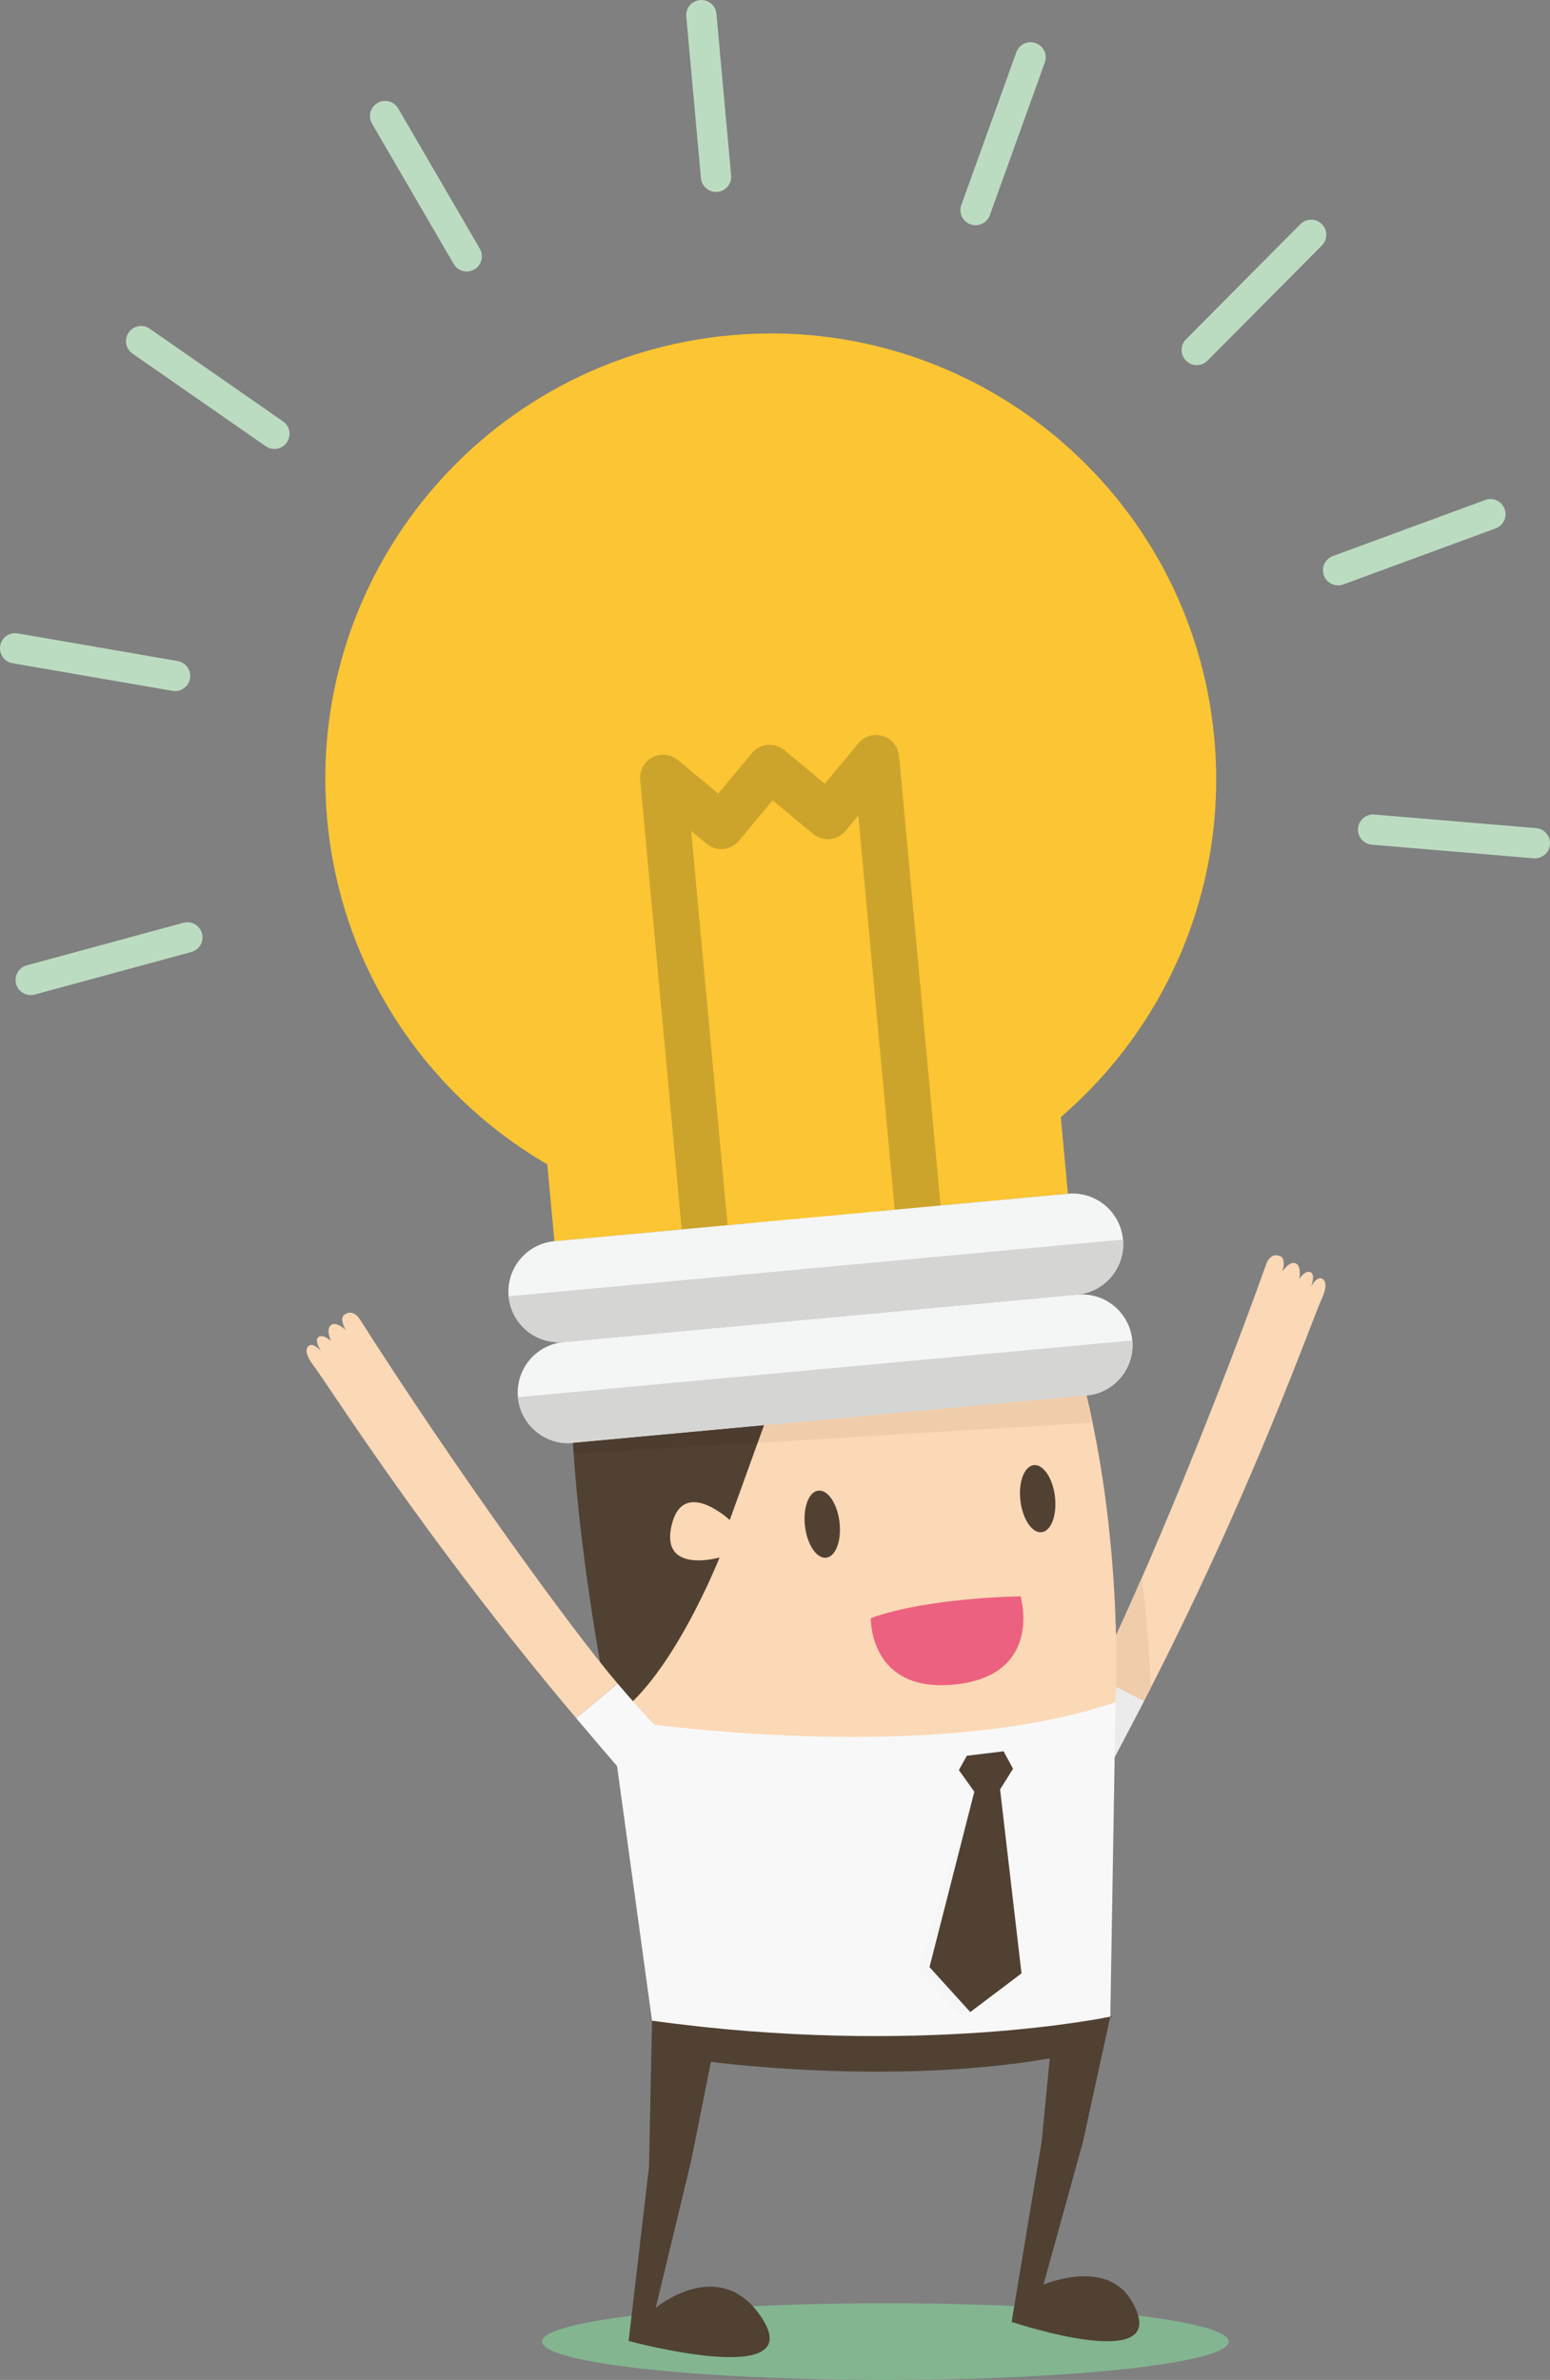 <?xml version="1.0" encoding="UTF-8" standalone="no"?>
<!-- Created with Inkscape (http://www.inkscape.org/) -->

<svg
   width="159.368mm"
   height="244.654mm"
   viewBox="0 0 159.368 244.654"
   version="1.1"
   id="svg468"
   inkscape:version="1.2.1 (9c6d41e410, 2022-07-14)"
   sodipodi:docname="knowledge.svg"
   xmlns:inkscape="http://www.inkscape.org/namespaces/inkscape"
   xmlns:sodipodi="http://sodipodi.sourceforge.net/DTD/sodipodi-0.dtd"
   xmlns="http://www.w3.org/2000/svg"
   xmlns:svg="http://www.w3.org/2000/svg">
  <rect x="0" y="0" width="159.368" height="244.654" fill="#808080" stroke="none"/>
  <sodipodi:namedview
     id="namedview470"
     pagecolor="#ffffff"
     bordercolor="#000000"
     borderopacity="0.25"
     inkscape:showpageshadow="2"
     inkscape:pageopacity="0.0"
     inkscape:pagecheckerboard="0"
     inkscape:deskcolor="#d1d1d1"
     inkscape:document-units="mm"
     showgrid="false"
     inkscape:zoom="0.2102413"
     inkscape:cx="318.68144"
     inkscape:cy="468.50928"
     inkscape:window-width="1920"
     inkscape:window-height="1151"
     inkscape:window-x="0"
     inkscape:window-y="267"
     inkscape:window-maximized="1"
     inkscape:current-layer="layer1" />
  <defs
     id="defs465" />
  <g
     inkscape:label="Layer 1"
     inkscape:groupmode="layer"
     id="layer1"
     transform="translate(-20.47,-25.156)">
    <path
       d="m 178.284,113.394 c -0.044,0 -0.088,-0.002 -0.132,-0.006 l -16.632,-1.399 c -0.856,-0.072 -1.492,-0.824 -1.42,-1.68 0.072,-0.856 0.832,-1.494 1.68,-1.42 l 16.632,1.399 c 0.856,0.072 1.492,0.824 1.42,1.681 -0.068,0.811 -0.748,1.425 -1.548,1.425"
       style="fill:#bcdcc1;fill-opacity:1;fill-rule:nonzero;stroke:none;stroke-width:0.035"
       id="path16" />
    <path
       d="m 158.049,85.333 c -0.633,0 -1.229,-0.39 -1.46,-1.019 -0.296,-0.806 0.117,-1.7 0.923,-1.997 l 15.665,-5.762 c 0.808,-0.296 1.7,0.117 1.997,0.923 0.296,0.806 -0.117,1.7 -0.923,1.997 l -15.665,5.761 c -0.177,0.065 -0.358,0.096 -0.537,0.096"
       style="fill:#bcdcc1;fill-opacity:1;fill-rule:nonzero;stroke:none;stroke-width:0.035"
       id="path18" />
    <path
       d="m 143.516,62.691 c -0.397,0 -0.793,-0.151 -1.096,-0.452 -0.61,-0.606 -0.613,-1.59 -0.007,-2.2 l 11.763,-11.842 c 0.605,-0.61 1.59,-0.612 2.2,-0.007 0.609,0.605 0.613,1.59 0.007,2.2 l -11.763,11.842 c -0.304,0.306 -0.704,0.459 -1.103,0.459"
       style="fill:#bcdcc1;fill-opacity:1;fill-rule:nonzero;stroke:none;stroke-width:0.035"
       id="path20" />
    <path
       d="m 120.777,48.312 c -0.175,0 -0.353,-0.03 -0.527,-0.092 -0.808,-0.291 -1.227,-1.183 -0.936,-1.991 l 5.656,-15.704 c 0.291,-0.808 1.181,-1.228 1.991,-0.936 0.808,0.291 1.227,1.183 0.936,1.991 l -5.656,15.703 c -0.229,0.634 -0.826,1.029 -1.464,1.029"
       style="fill:#bcdcc1;fill-opacity:1;fill-rule:nonzero;stroke:none;stroke-width:0.035"
       id="path22" />
    <path
       d="m 94.09,44.89 c -0.796,0 -1.474,-0.607 -1.547,-1.415 l -1.511,-16.622 c -0.078,-0.855 0.553,-1.612 1.409,-1.69 0.854,-0.078 1.612,0.553 1.69,1.408 l 1.511,16.622 c 0.078,0.855 -0.553,1.612 -1.408,1.69 -0.048,0.004 -0.096,0.007 -0.143,0.007"
       style="fill:#bcdcc1;fill-opacity:1;fill-rule:nonzero;stroke:none;stroke-width:0.035"
       id="path24" />
    <path
       d="m 68.461,53.066 c -0.536,0 -1.057,-0.277 -1.345,-0.774 l -8.394,-14.426 c -0.432,-0.743 -0.181,-1.695 0.562,-2.127 0.742,-0.432 1.694,-0.181 2.127,0.562 l 8.394,14.426 c 0.432,0.743 0.18,1.695 -0.562,2.127 -0.246,0.143 -0.515,0.211 -0.781,0.211"
       style="fill:#bcdcc1;fill-opacity:1;fill-rule:nonzero;stroke:none;stroke-width:0.035"
       id="path26" />
    <path
       d="m 48.683,71.309 c -0.306,0 -0.616,-0.09 -0.886,-0.279 l -13.705,-9.527 c -0.705,-0.49 -0.88,-1.459 -0.389,-2.165 0.49,-0.706 1.46,-0.88 2.165,-0.389 l 13.705,9.527 c 0.705,0.49 0.88,1.46 0.389,2.165 -0.302,0.435 -0.786,0.668 -1.278,0.668"
       style="fill:#bcdcc1;fill-opacity:1;fill-rule:nonzero;stroke:none;stroke-width:0.035"
       id="path28" />
    <path
       d="m 38.474,96.2 c -0.088,0 -0.177,-0.007 -0.267,-0.023 l -16.447,-2.843 c -0.846,-0.146 -1.414,-0.951 -1.268,-1.798 0.146,-0.847 0.95,-1.415 1.798,-1.268 l 16.447,2.843 c 0.846,0.146 1.414,0.951 1.268,1.798 -0.131,0.757 -0.788,1.291 -1.531,1.291"
       style="fill:#bcdcc1;fill-opacity:1;fill-rule:nonzero;stroke:none;stroke-width:0.035"
       id="path30" />
    <path
       d="m 23.628,127.449 c -0.685,0 -1.312,-0.455 -1.5,-1.148 -0.225,-0.829 0.265,-1.683 1.094,-1.909 l 16.107,-4.374 c 0.828,-0.227 1.683,0.265 1.909,1.094 0.225,0.829 -0.265,1.683 -1.094,1.909 l -16.107,4.374 c -0.137,0.037 -0.273,0.055 -0.409,0.055"
       style="fill:#bcdcc1;fill-opacity:1;fill-rule:nonzero;stroke:none;stroke-width:0.035"
       id="path32" />
    <path
       d="M 145.317,101.019 C 142.991,75.834 120.689,57.304 95.504,59.631 c -25.184,2.326 -43.714,24.628 -41.388,49.813 1.417,15.342 10.248,28.214 22.627,35.407 l 0.73,7.898 19.484,-1.8 c 2.29,0.135 4.619,0.101 6.973,-0.117 2.354,-0.218 4.65,-0.61 6.876,-1.162 l 19.463,-1.798 -0.728,-7.883 c 10.864,-9.338 17.196,-23.618 15.778,-38.97"
       style="fill:#fbc533;fill-opacity:1;fill-rule:nonzero;stroke:none;stroke-width:0.035"
       id="path34" />
    <path
       d="m 90.563,151.539 v 0 l 4.714,-0.436 v 3.5e-4 l -4.714,0.435"
       style="fill:#6f9b80;fill-opacity:1;fill-rule:nonzero;stroke:none;stroke-width:0.035"
       id="path36" />
    <path
       d="m 90.563,151.539 -4.27,-46.219 v -3.5e-4 c -0.015,-0.155 -0.012,-0.31 0.004,-0.466 0.007,-0.07 0.027,-0.136 0.041,-0.204 0.016,-0.083 0.027,-0.167 0.053,-0.249 0.026,-0.082 0.064,-0.158 0.098,-0.237 0.028,-0.063 0.048,-0.127 0.081,-0.188 0.149,-0.275 0.351,-0.518 0.594,-0.714 0.051,-0.041 0.107,-0.071 0.159,-0.107 0.074,-0.051 0.146,-0.105 0.226,-0.147 0.072,-0.038 0.149,-0.063 0.224,-0.093 0.068,-0.027 0.132,-0.06 0.203,-0.081 0.219,-0.065 0.447,-0.098 0.676,-0.098 0.082,0 0.165,0.004 0.247,0.013 0.074,0.008 0.143,0.028 0.215,0.043 0.079,0.016 0.159,0.026 0.237,0.05 0.087,0.027 0.168,0.067 0.25,0.103 0.058,0.026 0.119,0.044 0.175,0.075 0.139,0.075 0.27,0.163 0.39,0.263 l 4.157,3.454 3.457,-4.16 c 0.468,-0.563 1.142,-0.854 1.822,-0.854 0.533,0 1.069,0.179 1.511,0.546 l 4.161,3.456 3.454,-4.157 c 0.1,-0.121 0.212,-0.231 0.334,-0.329 0.056,-0.046 0.12,-0.08 0.18,-0.12 0.068,-0.045 0.133,-0.096 0.206,-0.134 0.078,-0.041 0.161,-0.068 0.242,-0.1 0.062,-0.024 0.121,-0.055 0.186,-0.074 0.15,-0.045 0.303,-0.075 0.458,-0.089 h 3.5e-4 0.013 c 0.069,-0.006 0.138,-0.009 0.207,-0.009 0.081,0 0.163,0.004 0.244,0.012 0.076,0.008 0.149,0.029 0.223,0.044 0.077,0.015 0.154,0.025 0.229,0.048 0.089,0.028 0.172,0.068 0.256,0.106 0.057,0.025 0.115,0.043 0.17,0.073 0.275,0.149 0.518,0.351 0.715,0.593 0.043,0.053 0.074,0.113 0.113,0.169 0.048,0.072 0.1,0.14 0.141,0.217 0.04,0.075 0.065,0.155 0.096,0.233 0.026,0.065 0.058,0.126 0.078,0.194 0.044,0.15 0.075,0.303 0.089,0.458 v 0 l 4.27,46.219 -4.714,0.436 -3.744,-40.529 -1.317,1.585 c -0.401,0.483 -0.978,0.787 -1.603,0.845 -0.073,0.007 -0.145,0.01 -0.217,0.01 -0.55,0 -1.086,-0.192 -1.513,-0.546 l -4.161,-3.457 -3.457,4.161 c -0.401,0.483 -0.978,0.787 -1.603,0.845 -0.073,0.007 -0.146,0.01 -0.218,0.01 -0.55,0 -1.086,-0.192 -1.512,-0.546 l -1.585,-1.317 3.744,40.529 -4.714,0.436"
       style="fill:#cca42c;fill-opacity:1;fill-rule:nonzero;stroke:none;stroke-width:0.035"
       id="path38" />
    <path
       d="m 131.225,158.242 -52.795,4.877 c -2.863,0.265 -5.4,-1.843 -5.664,-4.706 -0.265,-2.863 1.843,-5.4 4.706,-5.664 l 52.796,-4.877 c 2.863,-0.265 5.399,1.843 5.664,4.706 0.265,2.863 -1.843,5.4 -4.706,5.664"
       style="fill:#f4f6f5;fill-opacity:1;fill-rule:nonzero;stroke:none;stroke-width:0.035"
       id="path40" />
    <path
       d="m 132.183,168.613 -52.795,4.877 c -2.864,0.265 -5.4,-1.843 -5.664,-4.706 -0.265,-2.863 1.843,-5.399 4.706,-5.664 l 52.795,-4.877 c 2.863,-0.265 5.4,1.843 5.665,4.706 0.265,2.864 -1.843,5.4 -4.706,5.664"
       style="fill:#f4f6f5;fill-opacity:1;fill-rule:nonzero;stroke:none;stroke-width:0.035"
       id="path42" />
    <path
       d="m 77.945,163.142 c -0.001,0 -0.002,0 -0.003,0 0.001,0 0.002,0 0.003,0 v 0 m 0,0 c 0.16,0 0.322,-0.007 0.485,-0.022 l 52.795,-4.877 c 2.701,-0.249 4.73,-2.521 4.729,-5.181 10e-4,2.66 -2.028,4.932 -4.729,5.181 v 0 l -52.795,4.877 v 0 c -0.163,0.015 -0.324,0.022 -0.485,0.022"
       style="fill:#78a585;fill-opacity:1;fill-rule:nonzero;stroke:none;stroke-width:0.035"
       id="path44" />
    <path
       d="m 77.945,163.142 c -0.001,0 -0.002,0 -0.003,0 -2.658,-0.001 -4.927,-2.03 -5.176,-4.729 v 0 l 63.166,-5.835 c 0.015,0.162 0.023,0.323 0.023,0.483 0.001,2.66 -2.028,4.932 -4.729,5.181 l -52.795,4.877 c -0.162,0.015 -0.325,0.022 -0.485,0.022 v 0"
       style="fill:#d5d6d4;fill-opacity:1;fill-rule:nonzero;stroke:none;stroke-width:0.035"
       id="path46" />
    <path
       d="m 78.903,173.512 c -0.001,0 -0.002,0 -0.004,0 0.001,0 0.002,0 0.004,0 v 0 m 3.5e-4,0 c 0.16,0 0.322,-0.007 0.485,-0.023 v 0 c -0.163,0.015 -0.325,0.023 -0.485,0.023 m -5.172,-4.65 c -10e-4,-0.009 -0.002,-0.018 -0.003,-0.028 0.001,0.009 0.002,0.018 0.003,0.028 m -0.004,-0.035 c -0.001,-0.015 -0.003,-0.029 -0.004,-0.044 v 0 c 0.001,0.015 0.003,0.029 0.004,0.044"
       style="fill:#78a585;fill-opacity:1;fill-rule:nonzero;stroke:none;stroke-width:0.035"
       id="path48" />
    <path
       d="m 78.903,173.512 c -0.001,0 -0.002,0 -0.004,0 -2.632,-0.002 -4.882,-1.99 -5.167,-4.65 -0.001,-0.009 -0.002,-0.018 -0.003,-0.028 -3.5e-4,-0.002 -3.5e-4,-0.005 -7e-4,-0.007 -0.001,-0.015 -0.003,-0.029 -0.004,-0.044 l 63.166,-5.835 c 0.015,0.162 0.022,0.324 0.023,0.483 7e-4,2.66 -2.028,4.931 -4.729,5.181 v 0 l -33.165,3.064 -19.63,1.813 c -0.163,0.015 -0.325,0.023 -0.485,0.023 -3.5e-4,0 0,0 -3.5e-4,0"
       style="fill:#d5d6d4;fill-opacity:1;fill-rule:nonzero;stroke:none;stroke-width:0.035"
       id="path50" />
    <path
       d="m 135.036,205.862 -5.164,-2.472 c 0,0 1.233,-1.993 3.276,-5.89 l 4.943,2.522 c -0.964,1.865 -1.977,3.805 -3.056,5.84"
       style="fill:#f8f8f8;fill-opacity:1;fill-rule:nonzero;stroke:none;stroke-width:0.035"
       id="path52" />
    <path
       d="m 133.148,197.5 c 3.43,-6.54 11.456,-25.443 17.481,-42.307 0,0 0.405,-1.39 1.498,-0.893 0.619,0.282 0.191,1.568 0.191,1.568 0,0 0.726,-1.133 1.374,-0.838 0.648,0.296 0.361,1.585 0.361,1.585 0,0 0.624,-0.936 1.171,-0.673 0.547,0.262 0.031,1.535 0.031,1.535 0,0 0.547,-1.162 1.148,-0.873 0.762,0.366 0.028,1.93 0.028,1.93 -1.092,2.311 -7.099,19.739 -18.339,41.489 l -4.943,-2.522"
       style="fill:#fbd8b6;fill-opacity:1;fill-rule:nonzero;stroke:none;stroke-width:0.035"
       id="path54" />
    <path
       d="m 135.217,193.263 c 0,-7e-4 0,0 0,-7e-4 0.801,-1.72 1.7,-3.72 2.666,-5.931 3.5e-4,0 3.5e-4,7e-4 3.5e-4,7e-4 -0.966,2.211 -1.865,4.211 -2.666,5.931"
       style="fill:#83b591;fill-opacity:1;fill-rule:nonzero;stroke:none;stroke-width:0.035"
       id="path56" />
    <path
       d="m 135.036,205.862 -5.164,-2.472 c 0,0 0.356,-0.575 1.002,-1.711 2.873,-0.838 4.297,-1.542 4.297,-1.542 0,0 0.031,-0.56 0.055,-1.577 l 2.866,1.462 c -0.053,0.102 -0.105,0.204 -0.158,0.307 -0.917,1.771 -1.878,3.609 -2.897,5.532"
       style="fill:#ecebeb;fill-opacity:1;fill-rule:nonzero;stroke:none;stroke-width:0.035"
       id="path58" />
    <path
       d="m 138.092,200.022 v 0 l -2.866,-1.462 c 0.028,-1.192 0.045,-3.013 -0.008,-5.297 0.801,-1.72 1.7,-3.72 2.666,-5.931 0.279,2.383 0.754,6.942 0.895,11.35 -0.228,0.446 -0.454,0.891 -0.687,1.34 v 0"
       style="fill:#f0cdaa;fill-opacity:1;fill-rule:nonzero;stroke:none;stroke-width:0.035"
       id="path60" />
    <path
       d="m 111.505,269.81 c -19.497,0 -35.302,-1.764 -35.302,-3.94 0,-2.176 15.805,-3.941 35.302,-3.941 19.497,0 35.302,1.765 35.302,3.941 0,2.176 -15.805,3.94 -35.302,3.94"
       style="fill:#83b591;fill-opacity:1;fill-rule:nonzero;stroke:none;stroke-width:0.035"
       id="path62" />
    <path
       d="m 135.171,200.137 c 0,0 0.856,-15.443 -2.988,-31.524 l -52.795,4.877 c 1.808,9.379 2.387,13.156 3.86,28.358 34.933,6.683 51.923,-1.711 51.923,-1.711"
       style="fill:#fbd8b6;fill-opacity:1;fill-rule:nonzero;stroke:none;stroke-width:0.035"
       id="path64" />
    <path
       d="m 95.501,181.413 3.517,-9.737 -19.63,1.813 c 0.732,13.065 3.86,28.358 3.86,28.358 6.08,-3.586 11.207,-16.584 11.207,-16.584 0,0 -6.106,1.764 -4.937,-3.285 1.169,-5.048 5.983,-0.565 5.983,-0.565"
       style="fill:#504133;fill-opacity:1;fill-rule:nonzero;stroke:none;stroke-width:0.035"
       id="path66" />
    <path
       d="m 87.51,232.881 -0.309,15.002 -2.098,17.923 c 0,0 18.386,4.972 13.752,-2.282 -4.28,-6.699 -10.959,-1.133 -10.959,-1.133 l 3.644,-15.138 2.028,-10.144 c 0,0 18.377,2.493 34.836,-0.351 l -0.829,8.527 -3.091,18.558 c 0,0 17.019,5.713 12.307,-2.2 -2.613,-4.387 -9.031,-1.634 -9.031,-1.634 l 4.075,-14.746 2.793,-12.799 -47.12,0.417"
       style="fill:#504133;fill-opacity:1;fill-rule:nonzero;stroke:none;stroke-width:0.035"
       id="path68" />
    <path
       d="m 135.171,200.137 -0.541,32.326 c 0,0 -19.695,4.212 -47.12,0.417 l -4.262,-31.033 c 0,0 31.709,5.166 51.923,-1.711"
       style="fill:#f8f8f8;fill-opacity:1;fill-rule:nonzero;stroke:none;stroke-width:0.035"
       id="path70" />
    <path
       d="m 83.987,206.793 4.485,-3.558 c 0,0 -1.645,-1.67 -4.503,-5.015 l -4.259,3.558 c 1.355,1.604 2.774,3.27 4.277,5.014"
       style="fill:#f8f8f8;fill-opacity:1;fill-rule:nonzero;stroke:none;stroke-width:0.035"
       id="path72" />
    <path
       d="m 83.969,198.221 c -4.798,-5.614 -16.826,-22.26 -26.449,-37.362 0,0 -0.704,-1.266 -1.658,-0.538 -0.542,0.413 0.162,1.571 0.162,1.571 0,0 -0.96,-0.944 -1.526,-0.512 -0.567,0.433 3.6e-4,1.626 3.6e-4,1.626 0,0 -0.817,-0.773 -1.292,-0.397 -0.474,0.377 0.311,1.503 0.311,1.503 0,0 -0.792,-1.011 -1.314,-0.595 -0.661,0.526 0.402,1.887 0.402,1.887 1.578,2.01 11.309,17.667 27.103,36.375 l 4.259,-3.558"
       style="fill:#fbd8b6;fill-opacity:1;fill-rule:nonzero;stroke:none;stroke-width:0.035"
       id="path74" />
    <path
       d="m 123.656,205.192 0.973,1.792 -1.333,2.121 1.071,19.196 -5.267,3.977 -4.192,-4.62 5.741,-18.318 -1.59,-2.223 0.82,-1.475 3.777,-0.452"
       style="fill:#f5f6f5;fill-opacity:1;fill-rule:nonzero;stroke:none;stroke-width:0.035"
       id="path76" />
    <path
       d="m 123.656,205.192 0.973,1.792 -1.333,2.121 2.203,18.912 -5.267,3.977 -4.192,-4.62 4.609,-18.033 -1.59,-2.223 0.82,-1.475 3.777,-0.452"
       style="fill:#504133;fill-opacity:1;fill-rule:nonzero;stroke:none;stroke-width:0.035"
       id="path78" />
    <path
       d="m 125.404,189.26 c 0,0 -9.615,0.11 -15.399,2.245 0,0 -0.19,7.844 8.833,6.793 8.931,-1.04 6.566,-9.038 6.566,-9.038"
       style="fill:#ec6180;fill-opacity:1;fill-rule:nonzero;stroke:none;stroke-width:0.035"
       id="path80" />
    <path
       d="m 106.786,181.629 c 0.225,1.903 -0.387,3.54 -1.366,3.657 -0.98,0.116 -1.957,-1.333 -2.182,-3.237 -0.225,-1.904 0.386,-3.54 1.366,-3.656 0.98,-0.116 1.957,1.333 2.182,3.236"
       style="fill:#504133;fill-opacity:1;fill-rule:nonzero;stroke:none;stroke-width:0.035"
       id="path82" />
    <path
       d="m 128.937,179.008 c 0.225,1.903 -0.386,3.54 -1.366,3.656 -0.98,0.116 -1.957,-1.333 -2.182,-3.237 -0.225,-1.903 0.386,-3.54 1.366,-3.656 0.98,-0.116 1.956,1.333 2.182,3.237"
       style="fill:#504133;fill-opacity:1;fill-rule:nonzero;stroke:none;stroke-width:0.035"
       id="path84" />
    <path
       d="m 99.018,171.676 v 0 l 33.165,-3.064 -33.165,3.064"
       style="fill:#c9c9c7;fill-opacity:1;fill-rule:nonzero;stroke:none;stroke-width:0.035"
       id="path86" />
    <path
       d="m 132.8,171.373 c -0.191,-0.917 -0.396,-1.837 -0.617,-2.761 0.362,1.516 0.338,1.291 0.617,2.761"
       style="fill:#83b591;fill-opacity:1;fill-rule:nonzero;stroke:none;stroke-width:0.035"
       id="path88" />
    <path
       d="m 98.367,173.481 0.652,-1.804 33.165,-3.064 v 0 c 0.221,0.924 0.426,1.844 0.617,2.761 0.002,0.009 0.004,0.018 0.005,0.028 l -34.439,2.08"
       style="fill:#f0cdaa;fill-opacity:1;fill-rule:nonzero;stroke:none;stroke-width:0.035"
       id="path90" />
    <path
       d="m 79.457,174.623 c -0.025,-0.379 -0.048,-0.757 -0.069,-1.133 v 0 l 19.63,-1.813 -0.652,1.804 -18.909,1.142"
       style="fill:#4c3d30;fill-opacity:1;fill-rule:nonzero;stroke:none;stroke-width:0.035"
       id="path92" />
  </g>
</svg>
